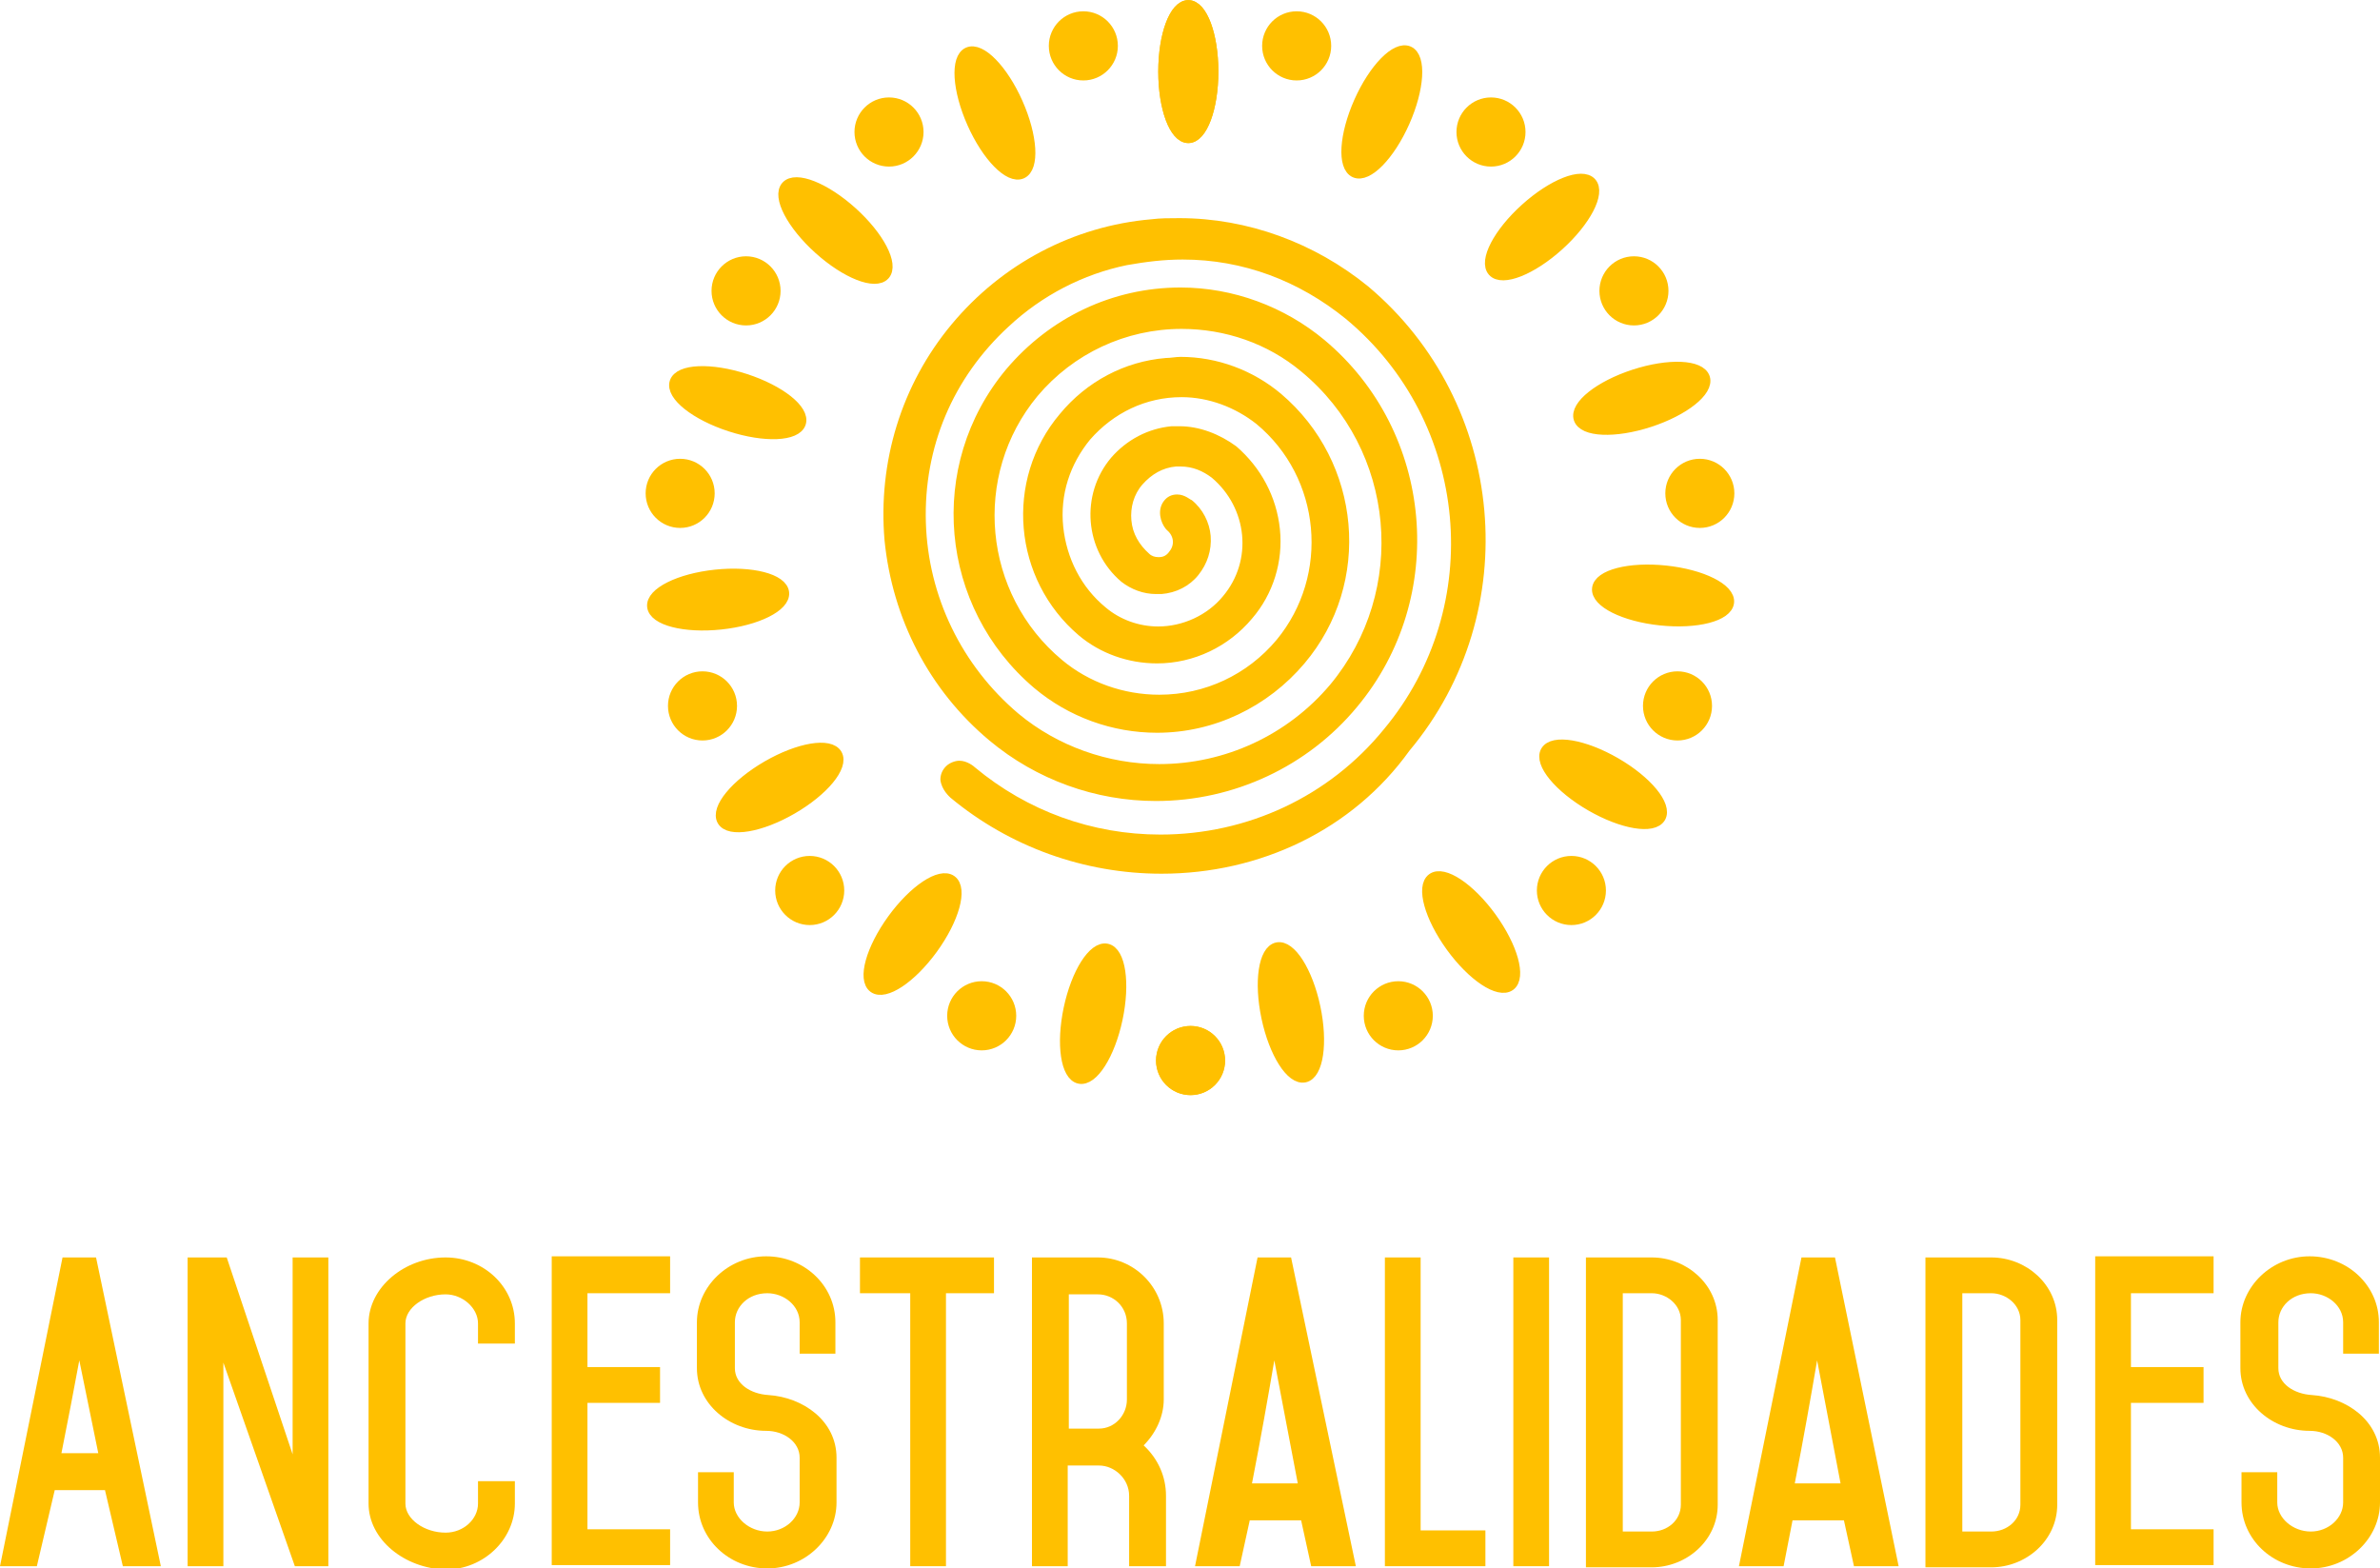 <svg width="217" height="143" viewBox="0 0 217 143" fill="none" xmlns="http://www.w3.org/2000/svg">
<g clip-path="url(#clip0_191:12005)">
<path d="M11.201 142.796L9.572 135.86H4.99L3.36 142.796H0L5.702 114.645H8.757L14.664 142.796H11.201ZM8.961 132.494L7.23 124.028C6.721 126.782 6.212 129.434 5.601 132.494H8.961Z" fill="#FFC000"/>
<path d="M20.366 142.796H17.107V114.645H20.672L26.68 132.596V114.645H29.938V142.796H26.883L20.366 124.232V142.796Z" fill="#FFC000"/>
<path d="M33.604 137.084V120.662C33.604 117.398 36.863 114.645 40.63 114.645C44.093 114.645 46.944 117.296 46.944 120.662V122.498H43.583V120.662C43.583 119.234 42.158 118.01 40.63 118.01C38.696 118.01 36.964 119.234 36.964 120.662V137.084C36.964 138.512 38.696 139.736 40.63 139.736C42.26 139.736 43.583 138.512 43.583 137.084V135.044H46.944V137.084C46.944 140.348 44.093 143.102 40.63 143.102C36.863 143 33.604 140.348 33.604 137.084Z" fill="#FFC000"/>
<path d="M61.098 114.644V117.908H53.562V124.64H60.181V127.904H53.562V139.43H61.098V142.694H50.304V114.542H61.098V114.644Z" fill="#FFC000"/>
<path d="M67.004 124.742C67.004 126.17 68.43 127.088 70.059 127.19C73.216 127.394 76.271 129.536 76.271 132.902V136.982C76.271 140.246 73.419 143 69.957 143C66.495 143 63.644 140.348 63.644 136.982V134.228H66.902V136.982C66.902 138.41 68.328 139.634 69.957 139.634C71.587 139.634 72.91 138.41 72.91 136.982V132.902C72.91 131.474 71.485 130.454 69.856 130.454C66.495 130.454 63.542 128.006 63.542 124.742V120.56C63.542 117.296 66.393 114.542 69.856 114.542C73.318 114.542 76.169 117.194 76.169 120.56V123.416H72.91V120.56C72.91 119.03 71.485 117.908 69.957 117.908C68.226 117.908 67.004 119.132 67.004 120.56V124.742Z" fill="#FFC000"/>
<path d="M86.25 142.796H82.992V117.908H78.409V114.645H90.629V117.908H86.25V142.796Z" fill="#FFC000"/>
<path d="M97.451 142.796H94.091V114.645H100.099C103.358 114.645 106.107 117.296 106.107 120.662V127.598C106.107 129.128 105.394 130.658 104.274 131.78C105.598 133.004 106.311 134.636 106.311 136.37V142.796H102.95V136.37C102.95 134.84 101.627 133.616 100.201 133.616H97.35V142.796H97.451ZM97.451 117.908V130.25H100.201C101.627 130.25 102.747 129.026 102.747 127.598V120.662C102.747 119.132 101.525 118.01 100.099 118.01H97.451V117.908Z" fill="#FFC000"/>
<path d="M119.549 142.796L118.632 138.614H113.948L113.031 142.796H108.958L114.661 114.645H117.716L123.622 142.796H119.549ZM118.327 135.248L116.188 124.028C115.577 127.598 114.966 131.066 114.152 135.248H118.327Z" fill="#FFC000"/>
<path d="M135.434 142.796H126.269V114.645H129.528V139.532H135.434V142.796Z" fill="#FFC000"/>
<path d="M141.238 142.796H137.98V114.645H141.238V142.796Z" fill="#FFC000"/>
<path d="M144.599 142.796V114.645H150.607C153.764 114.645 156.615 117.092 156.615 120.356V137.186C156.615 140.45 153.764 142.898 150.607 142.898H144.599V142.796ZM147.959 117.908V139.634H150.607C152.032 139.634 153.254 138.614 153.254 137.186V120.356C153.254 118.928 151.931 117.908 150.607 117.908H147.959Z" fill="#FFC000"/>
<path d="M169.038 142.796L168.122 138.614H163.437L162.623 142.796H158.55L164.252 114.645H167.307L173.111 142.796H169.038ZM167.816 135.248L165.678 124.028C165.067 127.598 164.456 131.066 163.641 135.248H167.816Z" fill="#FFC000"/>
<path d="M175.555 142.796V114.645H181.563C184.72 114.645 187.571 117.092 187.571 120.356V137.186C187.571 140.45 184.72 142.898 181.563 142.898H175.555V142.796ZM178.916 117.908V139.634H181.563C182.989 139.634 184.211 138.614 184.211 137.186V120.356C184.211 118.928 182.887 117.908 181.563 117.908H178.916Z" fill="#FFC000"/>
<path d="M201.827 114.644V117.908H194.292V124.64H200.911V127.904H194.292V139.43H201.827V142.694H191.033V114.542H201.827V114.644Z" fill="#FFC000"/>
<path d="M207.733 124.742C207.733 126.17 209.159 127.088 210.788 127.19C213.945 127.394 217 129.536 217 132.902V136.982C217 140.246 214.149 143 210.687 143C207.224 143 204.373 140.348 204.373 136.982V134.228H207.632V136.982C207.632 138.41 209.057 139.634 210.687 139.634C212.316 139.634 213.64 138.41 213.64 136.982V132.902C213.64 131.474 212.214 130.454 210.585 130.454C207.224 130.454 204.271 128.006 204.271 124.742V120.56C204.271 117.296 207.122 114.542 210.585 114.542C214.047 114.542 216.898 117.194 216.898 120.56V123.416H213.64V120.56C213.64 119.03 212.214 117.908 210.687 117.908C208.955 117.908 207.733 119.132 207.733 120.56V124.742Z" fill="#FFC000"/>
<path d="M108.551 99.345C110.013 99.345 111.199 98.158 111.199 96.693C111.199 95.228 110.013 94.041 108.551 94.041C107.089 94.041 105.903 95.228 105.903 96.693C105.903 98.158 107.089 99.345 108.551 99.345Z" fill="#FFC000" stroke="#FFC000" stroke-miterlimit="10"/>
<path d="M108.347 12.545C109.584 12.545 110.587 9.851 110.587 6.528C110.587 3.204 109.584 0.51 108.347 0.51C107.11 0.51 106.107 3.204 106.107 6.528C106.107 9.851 107.11 12.545 108.347 12.545Z" fill="#FFC000" stroke="#FFC000" stroke-miterlimit="10"/>
<path d="M89.509 95.265C90.971 95.265 92.156 94.078 92.156 92.613C92.156 91.148 90.971 89.961 89.509 89.961C88.046 89.961 86.861 91.148 86.861 92.613C86.861 94.078 88.046 95.265 89.509 95.265Z" fill="#FFC000" stroke="#FFC000" stroke-miterlimit="10"/>
<path d="M128.035 11.116C129.384 8.08 129.562 5.21 128.432 4.706C127.301 4.202 125.291 6.255 123.942 9.291C122.592 12.327 122.415 15.197 123.545 15.701C124.675 16.205 126.685 14.152 128.035 11.116Z" fill="#FFC000" stroke="#FFC000" stroke-miterlimit="10"/>
<path d="M73.827 83.841C75.289 83.841 76.475 82.654 76.475 81.189C76.475 79.725 75.289 78.538 73.827 78.538C72.365 78.538 71.179 79.725 71.179 81.189C71.179 82.654 72.365 83.841 73.827 83.841Z" fill="#FFC000" stroke="#FFC000" stroke-miterlimit="10"/>
<path d="M142.101 22.366C144.566 20.143 145.894 17.593 145.066 16.672C144.238 15.752 141.568 16.808 139.103 19.032C136.637 21.255 135.309 23.805 136.137 24.726C136.965 25.646 139.635 24.59 142.101 22.366Z" fill="#FFC000" stroke="#FFC000" stroke-miterlimit="10"/>
<path d="M64.051 67.012C65.514 67.012 66.699 65.825 66.699 64.36C66.699 62.895 65.514 61.708 64.051 61.708C62.589 61.708 61.404 62.895 61.404 64.36C61.404 65.825 62.589 67.012 64.051 67.012Z" fill="#FFC000" stroke="#FFC000" stroke-miterlimit="10"/>
<path d="M150.385 38.448C153.541 37.421 155.789 35.633 155.407 34.454C155.025 33.276 152.156 33.153 149.001 34.18C145.845 35.206 143.596 36.995 143.979 38.173C144.361 39.352 147.229 39.475 150.385 38.448Z" fill="#FFC000" stroke="#FFC000" stroke-miterlimit="10"/>
<path d="M62.015 47.633C63.477 47.633 64.662 46.445 64.662 44.98C64.662 43.516 63.477 42.329 62.015 42.329C60.553 42.329 59.367 43.516 59.367 44.98C59.367 46.445 60.553 47.633 62.015 47.633Z" fill="#FFC000" stroke="#FFC000" stroke-miterlimit="10"/>
<path d="M157.607 54.92C157.736 53.688 155.166 52.407 151.866 52.06C148.566 51.712 145.786 52.43 145.657 53.663C145.528 54.895 148.098 56.176 151.398 56.523C154.698 56.87 157.478 56.153 157.607 54.92Z" fill="#FFC000" stroke="#FFC000" stroke-miterlimit="10"/>
<path d="M68.023 29.171C69.485 29.171 70.67 27.984 70.67 26.519C70.67 25.055 69.485 23.867 68.023 23.867C66.56 23.867 65.375 25.055 65.375 26.519C65.375 27.984 66.56 29.171 68.023 29.171Z" fill="#FFC000" stroke="#FFC000" stroke-miterlimit="10"/>
<path d="M151.371 74.516C151.989 73.442 150.161 71.225 147.288 69.563C144.414 67.902 141.583 67.424 140.965 68.498C140.346 69.571 142.174 71.788 145.048 73.45C147.921 75.112 150.752 75.589 151.371 74.516Z" fill="#FFC000" stroke="#FFC000" stroke-miterlimit="10"/>
<path d="M81.057 14.688C82.519 14.688 83.705 13.5 83.705 12.036C83.705 10.571 82.519 9.384 81.057 9.384C79.595 9.384 78.409 10.571 78.409 12.036C78.409 13.5 79.595 14.688 81.057 14.688Z" fill="#FFC000" stroke="#FFC000" stroke-miterlimit="10"/>
<path d="M137.666 89.845C138.667 89.116 137.897 86.346 135.947 83.657C133.996 80.969 131.604 79.379 130.603 80.108C129.602 80.836 130.372 83.606 132.322 86.295C134.272 88.984 136.665 90.573 137.666 89.845Z" fill="#FFC000" stroke="#FFC000" stroke-miterlimit="10"/>
<path d="M98.775 6.834C100.237 6.834 101.423 5.646 101.423 4.182C101.423 2.717 100.237 1.53 98.775 1.53C97.313 1.53 96.128 2.717 96.128 4.182C96.128 5.646 97.313 6.834 98.775 6.834Z" fill="#FFC000" stroke="#FFC000" stroke-miterlimit="10"/>
<path d="M118.95 98.19C120.16 97.933 120.582 95.088 119.892 91.838C119.202 88.587 117.662 86.161 116.451 86.418C115.241 86.676 114.819 89.52 115.509 92.771C116.199 96.022 117.739 98.448 118.95 98.19Z" fill="#FFC000" stroke="#FFC000" stroke-miterlimit="10"/>
<path d="M118.225 6.834C119.687 6.834 120.873 5.646 120.873 4.182C120.873 2.717 119.687 1.53 118.225 1.53C116.763 1.53 115.577 2.717 115.577 4.182C115.577 5.646 116.763 6.834 118.225 6.834Z" fill="#FFC000" stroke="#FFC000" stroke-miterlimit="10"/>
<path d="M101.859 92.888C102.549 89.638 102.127 86.793 100.917 86.536C99.706 86.278 98.166 88.704 97.476 91.955C96.787 95.206 97.208 98.05 98.418 98.308C99.629 98.566 101.169 96.139 101.859 92.888Z" fill="#FFC000" stroke="#FFC000" stroke-miterlimit="10"/>
<path d="M135.943 14.688C137.405 14.688 138.591 13.5 138.591 12.036C138.591 10.571 137.405 9.384 135.943 9.384C134.481 9.384 133.296 10.571 133.296 12.036C133.296 13.5 134.481 14.688 135.943 14.688Z" fill="#FFC000" stroke="#FFC000" stroke-miterlimit="10"/>
<path d="M85.017 86.479C86.967 83.79 87.737 81.02 86.736 80.292C85.735 79.563 83.343 81.152 81.392 83.841C79.442 86.53 78.672 89.3 79.673 90.028C80.674 90.757 83.066 89.168 85.017 86.479Z" fill="#FFC000" stroke="#FFC000" stroke-miterlimit="10"/>
<path d="M148.978 29.171C150.44 29.171 151.625 27.984 151.625 26.519C151.625 25.055 150.44 23.867 148.978 23.867C147.515 23.867 146.33 25.055 146.33 26.519C146.33 27.984 147.515 29.171 148.978 29.171Z" fill="#FFC000" stroke="#FFC000" stroke-miterlimit="10"/>
<path d="M72.204 73.742C75.077 72.08 76.905 69.863 76.287 68.79C75.668 67.716 72.837 68.194 69.964 69.855C67.09 71.517 65.262 73.734 65.881 74.808C66.499 75.881 69.33 75.404 72.204 73.742Z" fill="#FFC000" stroke="#FFC000" stroke-miterlimit="10"/>
<path d="M154.985 47.633C156.448 47.633 157.633 46.445 157.633 44.98C157.633 43.516 156.448 42.329 154.985 42.329C153.523 42.329 152.338 43.516 152.338 44.98C152.338 46.445 153.523 47.633 154.985 47.633Z" fill="#FFC000" stroke="#FFC000" stroke-miterlimit="10"/>
<path d="M65.711 56.897C69.011 56.55 71.581 55.269 71.451 54.037C71.322 52.804 68.542 52.087 65.243 52.434C61.943 52.781 59.372 54.062 59.502 55.295C59.631 56.527 62.411 57.245 65.711 56.897Z" fill="#FFC000" stroke="#FFC000" stroke-miterlimit="10"/>
<path d="M152.949 67.012C154.411 67.012 155.596 65.825 155.596 64.36C155.596 62.895 154.411 61.708 152.949 61.708C151.487 61.708 150.301 62.895 150.301 64.36C150.301 65.825 151.487 67.012 152.949 67.012Z" fill="#FFC000" stroke="#FFC000" stroke-miterlimit="10"/>
<path d="M72.98 38.572C73.362 37.393 71.113 35.605 67.958 34.578C64.802 33.551 61.933 33.674 61.551 34.853C61.169 36.031 63.417 37.819 66.573 38.846C69.729 39.873 72.597 39.75 72.98 38.572Z" fill="#FFC000" stroke="#FFC000" stroke-miterlimit="10"/>
<path d="M143.275 83.841C144.737 83.841 145.923 82.654 145.923 81.189C145.923 79.725 144.737 78.538 143.275 78.538C141.813 78.538 140.627 79.725 140.627 81.189C140.627 82.654 141.813 83.841 143.275 83.841Z" fill="#FFC000" stroke="#FFC000" stroke-miterlimit="10"/>
<path d="M80.639 25.045C81.467 24.124 80.14 21.575 77.674 19.351C75.208 17.128 72.538 16.071 71.71 16.992C70.882 17.913 72.21 20.462 74.676 22.686C77.142 24.91 79.812 25.966 80.639 25.045Z" fill="#FFC000" stroke="#FFC000" stroke-miterlimit="10"/>
<path d="M127.491 95.265C128.954 95.265 130.139 94.078 130.139 92.613C130.139 91.149 128.954 89.961 127.491 89.961C126.029 89.961 124.844 91.149 124.844 92.613C124.844 94.078 126.029 95.265 127.491 95.265Z" fill="#FFC000" stroke="#FFC000" stroke-miterlimit="10"/>
<path d="M93.157 15.798C94.288 15.294 94.11 12.424 92.76 9.388C91.411 6.352 89.401 4.299 88.271 4.803C87.14 5.307 87.318 8.177 88.668 11.213C90.017 14.249 92.027 16.302 93.157 15.798Z" fill="#FFC000" stroke="#FFC000" stroke-miterlimit="10"/>
<path d="M108.551 99.345C110.013 99.345 111.199 98.158 111.199 96.693C111.199 95.228 110.013 94.041 108.551 94.041C107.089 94.041 105.903 95.228 105.903 96.693C105.903 98.158 107.089 99.345 108.551 99.345Z" fill="#FFC000" stroke="#FFC000" stroke-miterlimit="10"/>
<path d="M108.347 12.545C109.584 12.545 110.587 9.851 110.587 6.528C110.587 3.204 109.584 0.51 108.347 0.51C107.11 0.51 106.107 3.204 106.107 6.528C106.107 9.851 107.11 12.545 108.347 12.545Z" fill="#FFC000" stroke="#FFC000" stroke-miterlimit="10"/>
<path d="M105.903 79.659C98.877 79.659 92.054 77.212 86.657 72.724C86.555 72.622 85.843 72.01 85.741 71.092C85.741 70.582 85.945 70.174 86.25 69.868C86.555 69.562 87.065 69.358 87.472 69.358C88.185 69.358 88.796 69.868 88.898 69.97C93.684 73.948 99.59 76.09 105.801 76.09C113.744 76.09 121.178 72.622 126.167 66.502C135.536 55.282 134.008 38.453 122.705 29.069C118.428 25.601 113.337 23.663 107.838 23.663C106.107 23.663 104.478 23.867 102.747 24.173C98.775 24.989 95.007 26.927 91.953 29.783C86.861 34.475 84.213 40.799 84.417 47.632C84.621 54.364 87.676 60.688 92.869 65.074C96.433 68.032 101.015 69.664 105.7 69.664C111.708 69.664 117.41 67.012 121.28 62.422C128.408 53.854 127.288 41.003 118.632 33.863C115.577 31.313 111.708 29.987 107.736 29.987C102.645 29.987 97.859 32.231 94.6 36.107C88.592 43.349 89.61 54.16 96.84 60.178C99.284 62.218 102.441 63.34 105.7 63.34C109.875 63.34 113.744 61.504 116.392 58.342C121.28 52.426 120.465 43.553 114.559 38.657C112.624 37.127 110.18 36.209 107.736 36.209C104.478 36.209 101.525 37.637 99.386 40.085C97.553 42.328 96.637 45.083 96.942 48.04C97.248 50.896 98.572 53.548 100.812 55.384C102.136 56.506 103.867 57.118 105.598 57.118C107.838 57.118 110.078 56.098 111.504 54.364C114.253 51.1 113.744 46.306 110.486 43.553C109.671 42.941 108.754 42.532 107.634 42.532C107.533 42.532 107.329 42.532 107.227 42.532C106.005 42.635 104.987 43.246 104.172 44.164C103.357 45.083 103.052 46.306 103.154 47.428C103.256 48.652 103.867 49.672 104.783 50.488C104.987 50.692 105.292 50.794 105.598 50.794H105.7C106.107 50.794 106.412 50.59 106.616 50.284C107.125 49.672 107.023 48.856 106.412 48.346L106.311 48.244C105.801 47.632 105.496 46.51 106.107 45.694C106.412 45.286 106.82 45.083 107.329 45.083C108.042 45.083 108.551 45.592 108.653 45.592C109.671 46.408 110.282 47.632 110.384 48.856C110.486 50.182 110.078 51.406 109.264 52.426C108.449 53.446 107.227 54.058 105.903 54.16C105.7 54.16 105.598 54.16 105.394 54.16C104.274 54.16 103.154 53.752 102.237 53.038C98.877 50.182 98.47 45.083 101.321 41.717C102.747 40.085 104.681 39.065 106.82 38.861C107.023 38.861 107.329 38.861 107.533 38.861C109.365 38.861 111.198 39.575 112.726 40.697C114.966 42.635 116.392 45.286 116.697 48.244C117.003 51.202 116.086 54.16 114.151 56.404C112.013 58.954 108.856 60.484 105.496 60.484C102.848 60.484 100.303 59.566 98.368 57.934C92.36 52.834 91.545 43.757 96.637 37.739C99.081 34.781 102.543 32.945 106.311 32.639C106.718 32.639 107.227 32.537 107.634 32.537C110.995 32.537 114.253 33.761 116.799 35.903C124.131 42.124 125.149 53.14 118.938 60.484C115.577 64.462 110.689 66.808 105.496 66.808C101.423 66.808 97.451 65.38 94.295 62.728C85.639 55.384 84.417 42.431 91.749 33.659C95.72 28.967 101.423 26.213 107.634 26.213C112.42 26.213 117.105 27.947 120.77 31.007C130.75 39.371 132.074 54.466 123.724 64.462C119.243 69.868 112.522 73.03 105.394 73.03C99.895 73.03 94.498 71.092 90.221 67.522C84.723 62.932 81.362 56.404 80.649 49.264C80.038 42.124 82.177 35.087 86.759 29.579C91.341 24.071 97.859 20.603 104.987 19.991C105.801 19.889 106.616 19.889 107.533 19.889C113.744 19.889 119.854 22.133 124.742 26.111C137.369 36.719 139.1 55.792 128.51 68.44C123.316 75.682 114.864 79.659 105.903 79.659Z" fill="#FFC000"/>
</g>
<defs>
<clipPath id="clip0_191:12005">
<rect width="217" height="143" fill="white"/>
</clipPath>
</defs>
</svg>
